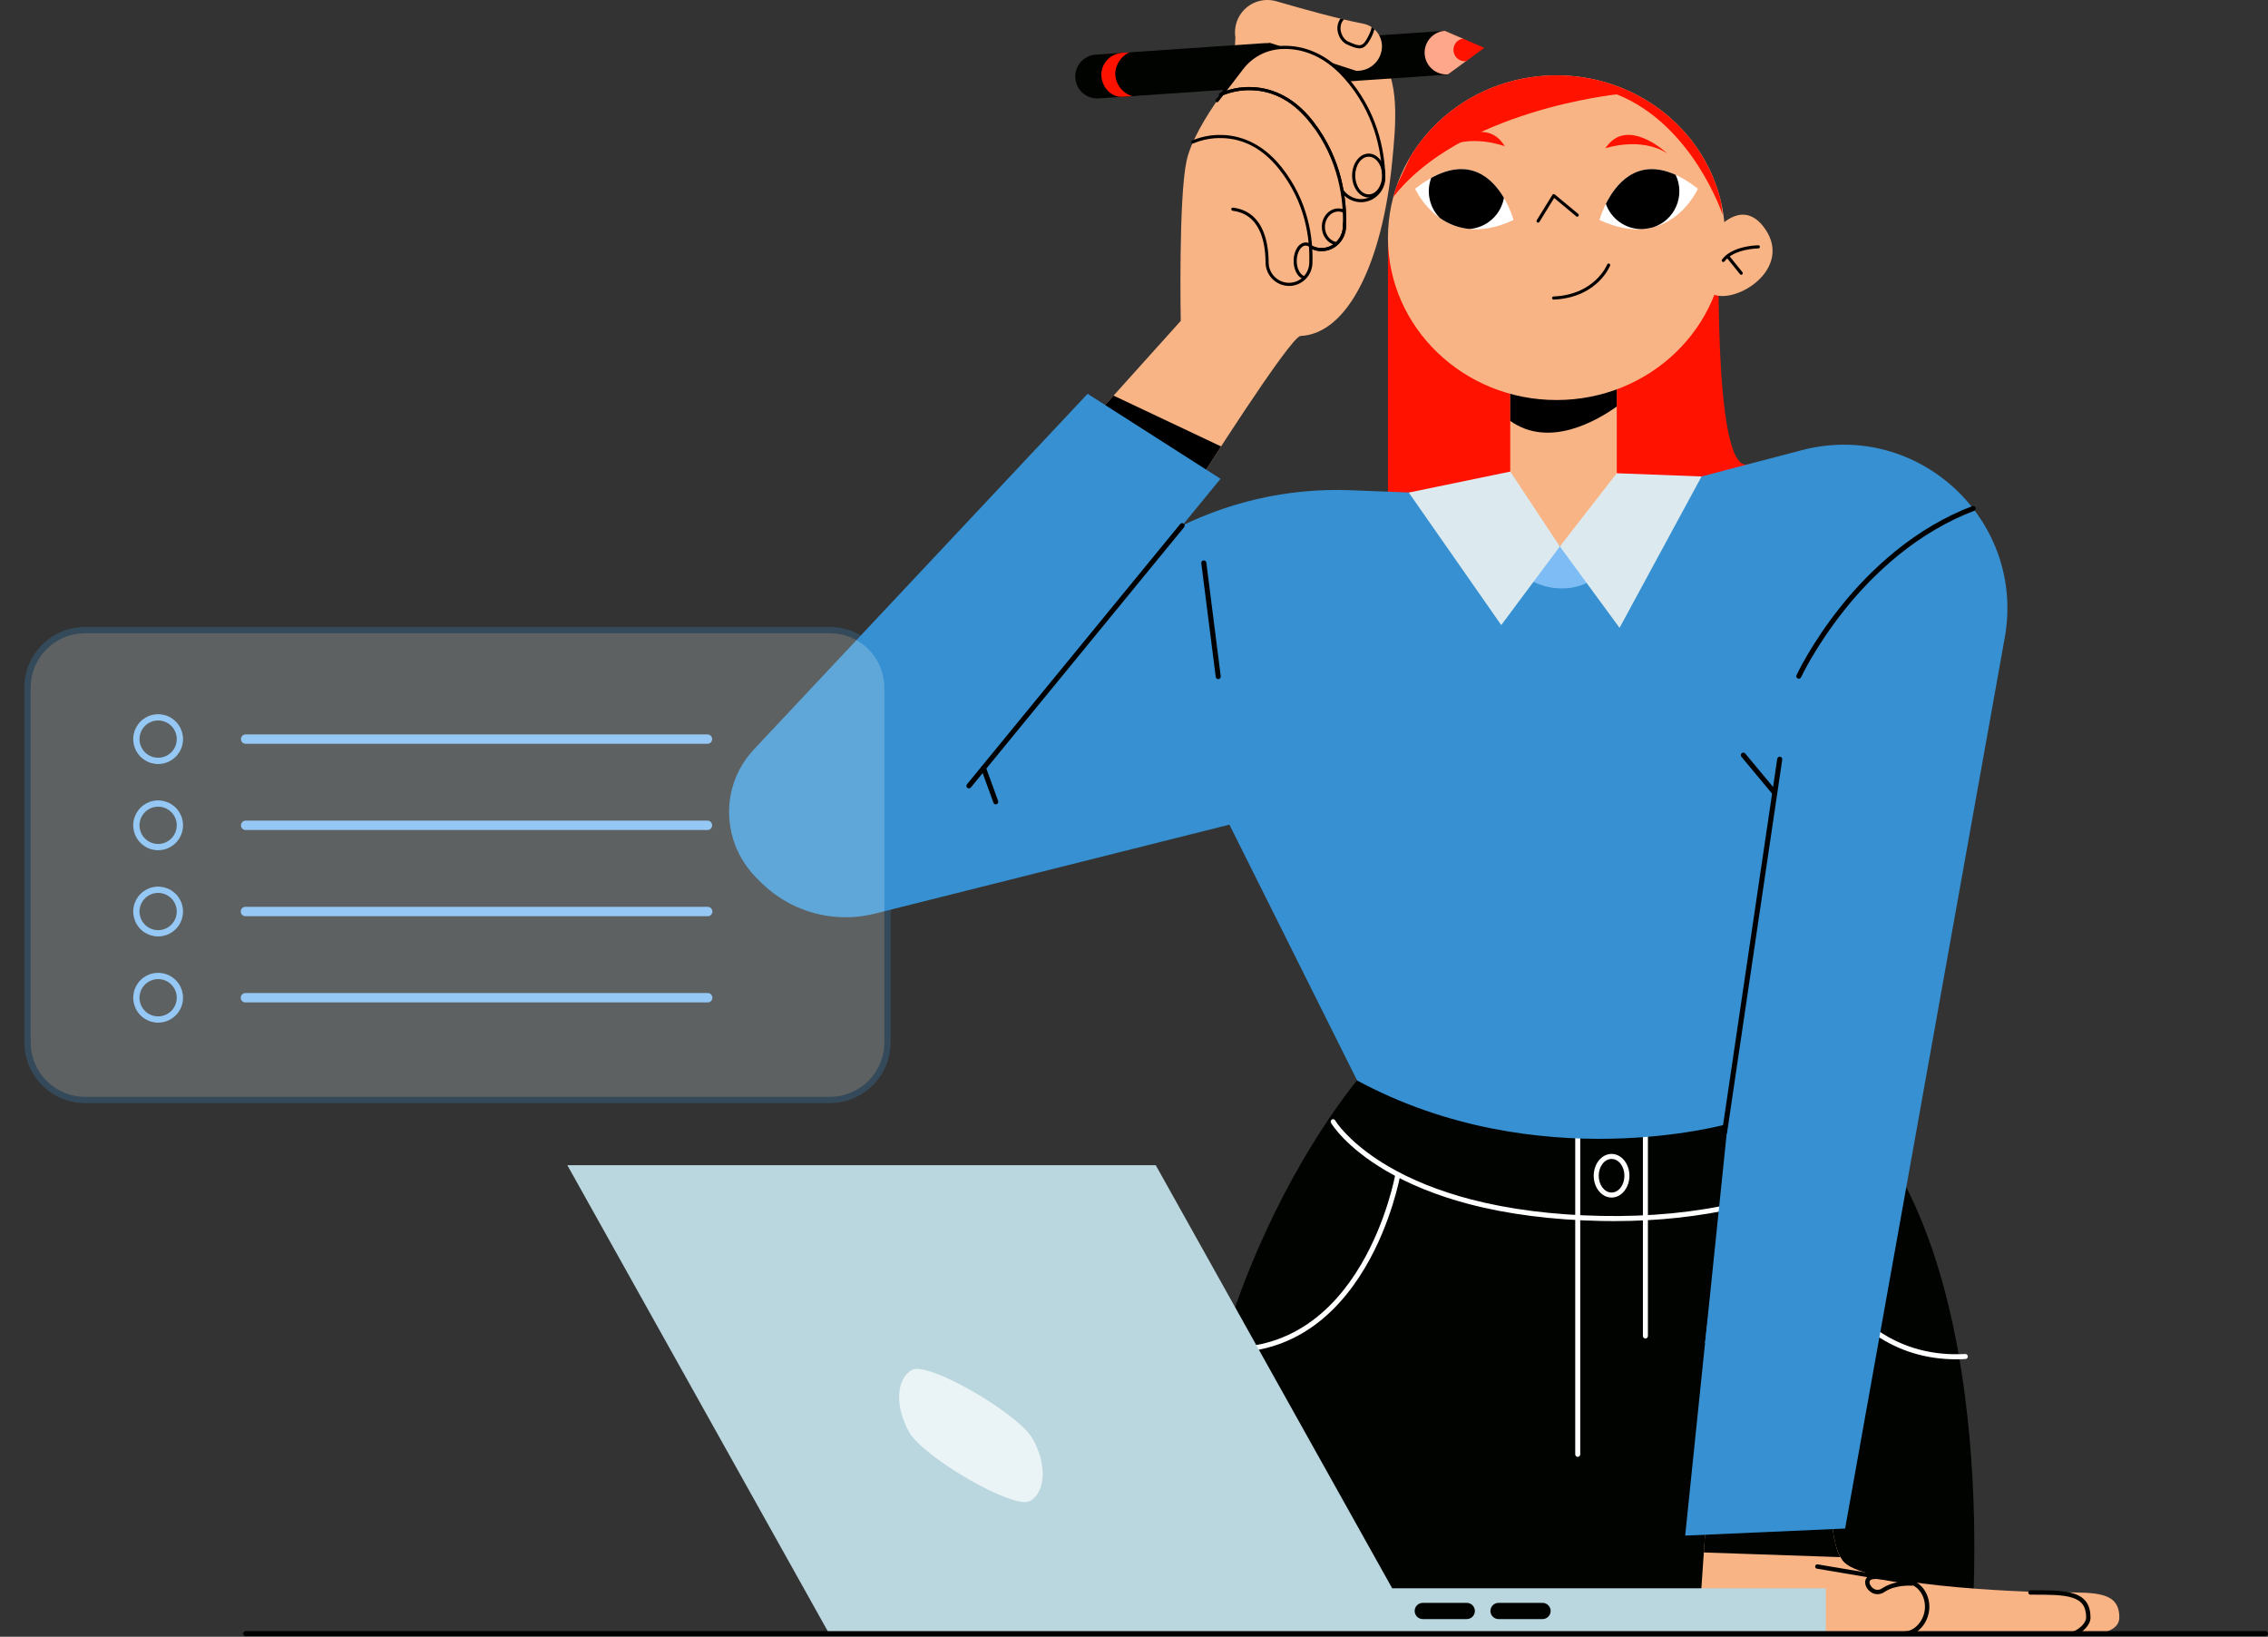 <svg width="2262" height="1632" viewBox="0 0 2262 1632" fill="none" xmlns="http://www.w3.org/2000/svg">
<rect x="0" y="0" width="2262" height="1632" fill="#333333" stroke="none"/>
<g clip-path="url(#clip0_8_1946)">
<path d="M1365.66 1062.67C1365.66 1062.67 1179.24 1263 1179.24 1616.6L1966 1628.92C1966 1628.92 2002.34 1232.18 1826.86 1087.29L1365.66 1062.67Z" fill="#000300"/>
<path d="M1714.71 226.21C1714.71 226.21 1707 472.5 1743.28 463C1779.56 453.5 1714.02 554.7 1714.02 554.7L1384.28 531.7V237L1714.71 226.21Z" fill="#FF1300"/>
<path d="M1828.37 1470.47C1828.37 1470.47 1820.78 1531.47 1837.43 1555.78C1854.08 1580.09 1976.86 1587.78 2025.13 1587.78C2060.67 1587.78 2082.83 1587.59 2082.83 1612.78C2082.83 1640.42 2005.71 1628.85 1965.95 1628.85L1693.95 1625.85L1704.73 1469.78L1828.37 1470.47Z" fill="#F9B485"/>
<path d="M1612.5 358.52H1506.25V554.77H1612.5V358.52Z" fill="#F9B485"/>
<path d="M1092.44 414.67L1177.62 319.97C1177.62 319.97 1175.35 198.44 1183.37 160.63C1191.39 122.82 1241.92 60.89 1260.77 44.41C1272.55 34.11 1335.97 17.96 1374.16 54.74C1397.07 76.82 1392.02 125.48 1388.38 162.37C1378.68 260.58 1344.91 332.75 1297.09 335C1286.82 335.48 1193.65 482.81 1193.65 482.81L1092.44 414.67Z" fill="#F9B485"/>
<path d="M1506.25 419.68C1545.03 447.28 1592.76 419.46 1612.5 405.35V366.82L1554.58 373.49L1506.25 376.11V419.68Z" fill="black"/>
<path d="M1552.41 398.87C1645.27 398.87 1720.54 326.394 1720.54 236.99C1720.54 147.586 1645.27 75.11 1552.41 75.11C1459.55 75.11 1384.28 147.586 1384.28 236.99C1384.28 326.394 1459.55 398.87 1552.41 398.87Z" fill="#F9B485"/>
<path d="M1549.54 298.74C1549.34 298.745 1549.13 298.709 1548.94 298.635C1548.75 298.56 1548.57 298.449 1548.43 298.308C1548.13 298.022 1547.95 297.629 1547.94 297.215C1547.94 296.801 1548.09 296.401 1548.38 296.102C1548.66 295.802 1549.06 295.629 1549.47 295.62C1590.77 293.84 1602.81 264.01 1602.93 263.71C1603.08 263.324 1603.38 263.014 1603.76 262.847C1604.13 262.68 1604.56 262.67 1604.95 262.82C1605.34 262.97 1605.65 263.267 1605.81 263.646C1605.98 264.024 1605.99 264.454 1605.84 264.84C1605.71 265.17 1602.61 273.02 1594.09 281.16C1586.27 288.64 1572.2 297.77 1549.61 298.74H1549.54Z" fill="black"/>
<path d="M1534 222C1533.71 222.003 1533.43 221.923 1533.18 221.77C1533.01 221.662 1532.85 221.521 1532.73 221.355C1532.61 221.189 1532.53 221 1532.48 220.801C1532.43 220.601 1532.42 220.394 1532.46 220.191C1532.49 219.989 1532.56 219.794 1532.67 219.62L1548.3 194.23C1548.42 194.04 1548.58 193.878 1548.76 193.754C1548.95 193.631 1549.16 193.548 1549.38 193.512C1549.6 193.476 1549.83 193.487 1550.04 193.546C1550.26 193.604 1550.46 193.708 1550.63 193.85L1574.05 213.29C1574.37 213.555 1574.57 213.936 1574.61 214.35C1574.65 214.763 1574.52 215.175 1574.26 215.495C1573.99 215.814 1573.61 216.016 1573.19 216.054C1572.78 216.092 1572.37 215.965 1572.05 215.7L1550.05 197.4L1535.36 221.26C1535.22 221.49 1535.02 221.679 1534.78 221.809C1534.54 221.939 1534.27 222.004 1534 222Z" fill="black"/>
<path d="M1595.26 219.34C1595.26 219.34 1619.26 130.34 1693.42 188.16C1693.42 188.16 1665.36 252 1595.26 219.34Z" fill="white"/>
<path d="M1812.66 1456C1812.66 1456 1820.78 1531.45 1837.43 1555.79C1854.08 1580.13 2007.74 1587.79 2056.01 1587.79C2091.54 1587.79 2113.71 1587.6 2113.71 1612.79C2113.71 1640.43 2036.59 1628.86 1996.83 1628.86L1724.83 1625.86L1735.61 1469.79L1812.66 1456Z" fill="#F9B485"/>
<path d="M1703.2 1491.4L1699.29 1547.96L1835.52 1552.62C1827.87 1538.5 1826.41 1515.62 1826.68 1497.54L1703.2 1491.4Z" fill="#000300"/>
<path d="M1714.71 226.21C1714.71 226.21 1739.45 197.32 1760.71 228.64C1787.63 268.23 1731.94 303.64 1708.1 293.38C1684.26 283.12 1714.71 226.21 1714.71 226.21Z" fill="#F9B485"/>
<path d="M1718.74 261.25C1718.4 261.251 1718.08 261.142 1717.81 260.94C1717.64 260.819 1717.5 260.667 1717.4 260.491C1717.29 260.316 1717.22 260.122 1717.19 259.919C1717.16 259.716 1717.17 259.509 1717.22 259.31C1717.27 259.111 1717.36 258.924 1717.48 258.76C1721.8 252.9 1729.24 248.76 1739.57 246.36C1744.21 245.298 1748.94 244.698 1753.69 244.57C1753.9 244.566 1754.1 244.603 1754.29 244.679C1754.48 244.756 1754.66 244.869 1754.8 245.014C1754.95 245.158 1755.06 245.33 1755.14 245.52C1755.22 245.71 1755.26 245.914 1755.26 246.12C1755.26 246.533 1755.1 246.929 1754.81 247.223C1754.52 247.517 1754.12 247.685 1753.71 247.69C1753.46 247.69 1729.29 248.02 1719.99 260.61C1719.85 260.808 1719.66 260.969 1719.44 261.081C1719.22 261.192 1718.98 261.25 1718.74 261.25Z" fill="black"/>
<path d="M1609.83 1217.56C1605.53 1217.56 1601.21 1217.52 1596.88 1217.43C1548.1 1216.43 1503.62 1210.76 1464.68 1200.49C1433.46 1192.25 1405.68 1181.08 1382.19 1167.27C1341.91 1143.63 1328.12 1120.7 1327.55 1119.73C1327.22 1119.17 1327.11 1118.5 1327.26 1117.86C1327.4 1117.22 1327.78 1116.66 1328.32 1116.29C1328.59 1116.12 1328.88 1116.01 1329.19 1115.95C1329.5 1115.9 1329.82 1115.92 1330.13 1115.99C1330.44 1116.07 1330.72 1116.2 1330.97 1116.4C1331.22 1116.59 1331.43 1116.83 1331.59 1117.1C1336.25 1124.97 1353.39 1144.72 1384.9 1163.1C1408.06 1176.64 1435.41 1187.6 1466.19 1195.69C1504.69 1205.81 1548.69 1211.43 1596.97 1212.39C1645.25 1213.35 1690.97 1208.91 1732.8 1199.21C1766.22 1191.44 1797.24 1180.31 1824.99 1166.12C1862.8 1146.78 1886.74 1125.34 1894.12 1116.71C1894.32 1116.47 1894.57 1116.27 1894.85 1116.13C1895.13 1115.98 1895.44 1115.9 1895.75 1115.88C1896.07 1115.87 1896.38 1115.91 1896.68 1116.02C1896.97 1116.13 1897.24 1116.3 1897.47 1116.52C1897.94 1116.98 1898.22 1117.59 1898.26 1118.25C1898.29 1118.9 1898.08 1119.55 1897.66 1120.05C1896.77 1121.05 1875.33 1145.88 1827.35 1170.47C1799.26 1184.87 1767.86 1196.17 1734.05 1204.04C1695.58 1213 1653.84 1217.56 1609.83 1217.56Z" fill="white"/>
<path d="M1226.44 1348.55C1223.37 1348.55 1220.27 1348.46 1217.16 1348.29C1216.83 1348.27 1216.51 1348.19 1216.21 1348.05C1215.92 1347.91 1215.65 1347.71 1215.43 1347.46C1215.21 1347.22 1215.04 1346.93 1214.93 1346.62C1214.82 1346.31 1214.78 1345.98 1214.8 1345.65C1214.81 1345.33 1214.89 1345 1215.04 1344.71C1215.18 1344.41 1215.38 1344.15 1215.62 1343.93C1215.87 1343.71 1216.15 1343.54 1216.46 1343.43C1216.77 1343.32 1217.1 1343.27 1217.43 1343.29C1249.72 1345.09 1278.92 1337.29 1304.23 1320.04C1324.54 1306.22 1342.44 1286.32 1357.42 1260.91C1383.07 1217.43 1391.36 1172.33 1391.42 1171.91C1391.55 1171.27 1391.93 1170.71 1392.47 1170.35C1393.01 1169.98 1393.67 1169.84 1394.31 1169.96C1394.95 1170.07 1395.52 1170.43 1395.9 1170.96C1396.28 1171.49 1396.44 1172.15 1396.34 1172.79C1396.26 1173.25 1387.84 1219.12 1361.78 1263.36C1346.42 1289.44 1328.01 1309.9 1307.08 1324.16C1283.31 1340.36 1256.21 1348.55 1226.44 1348.55Z" fill="white"/>
<path d="M1951 1355.37C1921.23 1355.37 1894.13 1347.18 1870.34 1330.96C1849.41 1316.7 1831 1296.24 1815.64 1270.16C1789.58 1225.92 1781.16 1180.05 1781.08 1179.59C1780.98 1178.95 1781.14 1178.29 1781.52 1177.76C1781.9 1177.23 1782.47 1176.87 1783.11 1176.76C1783.75 1176.64 1784.41 1176.78 1784.95 1177.15C1785.49 1177.51 1785.87 1178.07 1786 1178.71C1786.08 1179.16 1794.37 1224.26 1820 1267.71C1835 1293.12 1852.88 1313.01 1873.19 1326.84C1898.5 1344.06 1927.7 1351.84 1959.99 1350.08C1960.32 1350.06 1960.65 1350.11 1960.96 1350.22C1961.27 1350.33 1961.55 1350.5 1961.8 1350.72C1962.04 1350.94 1962.24 1351.2 1962.38 1351.5C1962.53 1351.79 1962.61 1352.12 1962.62 1352.44C1962.64 1352.77 1962.6 1353.1 1962.49 1353.41C1962.38 1353.72 1962.21 1354.01 1961.99 1354.25C1961.77 1354.5 1961.5 1354.7 1961.21 1354.84C1960.91 1354.98 1960.59 1355.06 1960.26 1355.08C1957.13 1355.27 1954.04 1355.37 1951 1355.37Z" fill="white"/>
<path d="M1573.56 1452.64C1572.9 1452.64 1572.26 1452.38 1571.79 1451.91C1571.32 1451.44 1571.06 1450.8 1571.06 1450.14V1113.89C1571.06 1113.23 1571.32 1112.59 1571.79 1112.12C1572.26 1111.65 1572.9 1111.39 1573.56 1111.39H1641.06C1641.72 1111.39 1642.36 1111.65 1642.83 1112.12C1643.3 1112.59 1643.56 1113.23 1643.56 1113.89V1332.11C1643.56 1332.77 1643.3 1333.41 1642.83 1333.88C1642.36 1334.35 1641.72 1334.61 1641.06 1334.61C1640.4 1334.61 1639.76 1334.35 1639.29 1333.88C1638.82 1333.41 1638.56 1332.77 1638.56 1332.11V1116.39H1576.06V1450.14C1576.06 1450.8 1575.8 1451.44 1575.33 1451.91C1574.86 1452.38 1574.22 1452.64 1573.56 1452.64Z" fill="white"/>
<path d="M1736.63 274C1736.4 274 1736.16 273.948 1735.95 273.845C1735.74 273.743 1735.56 273.594 1735.41 273.41L1721.85 256.62C1721.72 256.46 1721.62 256.277 1721.56 256.079C1721.5 255.881 1721.48 255.674 1721.5 255.468C1721.52 255.262 1721.58 255.063 1721.68 254.88C1721.77 254.698 1721.91 254.536 1722.06 254.405C1722.22 254.274 1722.41 254.175 1722.61 254.115C1722.8 254.055 1723.01 254.034 1723.22 254.054C1723.42 254.074 1723.62 254.134 1723.8 254.231C1723.99 254.328 1724.15 254.46 1724.28 254.62L1737.84 271.41C1738.1 271.733 1738.22 272.145 1738.18 272.557C1738.14 272.969 1737.93 273.348 1737.61 273.61C1737.34 273.848 1736.99 273.985 1736.63 274Z" fill="black"/>
<path d="M1601.15 147.83C1601.15 147.83 1636.38 135.92 1662.79 152.93C1662.79 152.93 1622.71 115.08 1601.15 147.83Z" fill="#FF1300"/>
<path d="M1611.69 497.49L1796.99 448.89C1912.99 418.46 2021.19 519.1 1999.24 636.99L1840.24 1524.11L1680.71 1531.16L1723.12 1120.67C1723.12 1120.67 1533.7 1174.45 1353.56 1077.38L1226.15 822.26L872.54 911C846.439 917.554 818.891 915.131 794.336 904.119C769.78 893.108 749.647 874.15 737.18 850.3C727.384 831.569 725.38 809.729 731.603 789.528C737.825 769.328 751.772 752.401 770.41 742.43L1166.91 530.25C1222.19 500.677 1284.35 486.373 1347 488.81L1511 495.17L1555.74 544.88L1611.69 497.49Z" fill="#3690D1"/>
<path d="M1614.3 546.75L1494.3 543.64C1494.3 543.64 1512.65 585.28 1555.71 586.7C1598.77 588.12 1614.3 546.75 1614.3 546.75Z" fill="#7DBCF5"/>
<path d="M1612.5 471.87L1555.71 544.88L1615.27 626.03L1697.05 475.1L1612.5 471.87Z" fill="#DCEAEF"/>
<path d="M1497.27 623.26L1555.71 544.88L1506.25 470.23L1405.03 491.14L1497.27 623.26Z" fill="#DCEAEF"/>
<path d="M1462.28 61L1444 74.38L1095.4 98.15C1089.67 98.441 1084.06 96.471 1079.77 92.665C1075.48 88.858 1072.86 83.52 1072.46 77.798C1072.07 72.077 1073.94 66.43 1077.67 62.072C1081.4 57.715 1086.69 54.996 1092.4 54.5L1441 30.73L1459 38.48C1456.24 39.029 1453.79 40.58 1452.11 42.834C1450.43 45.087 1449.64 47.883 1449.9 50.681C1450.16 53.48 1451.45 56.084 1453.51 57.989C1455.58 59.895 1458.28 60.967 1461.09 61C1461.49 61 1461.89 61 1462.28 61Z" fill="#000300"/>
<path d="M1231.72 45L1232.1 37.22C1231.16 31.135 1231.97 24.907 1234.45 19.27C1237.6 12.103 1243.24 6.326 1250.34 3.014C1257.43 -0.297 1265.48 -0.917 1273 1.27C1298.28 8.64 1335.6 19.05 1359.63 23.63C1365.41 24.738 1370.54 28.017 1373.97 32.794C1377.41 37.57 1378.88 43.481 1378.09 49.31C1377.27 55.421 1374.19 61.001 1369.44 64.938C1364.7 68.876 1358.65 70.883 1352.49 70.56L1266.28 42.63L1231.72 45Z" fill="#F9B485"/>
<path d="M1295 123.85C1325.31 125.75 1332.89 156.41 1334.42 178.27C1334.76 184.136 1337.32 189.652 1341.58 193.703C1345.84 197.754 1351.47 200.037 1357.35 200.09C1360.44 200.059 1363.49 199.408 1366.32 198.176C1369.16 196.944 1371.71 195.156 1373.84 192.918C1375.97 190.68 1377.63 188.038 1378.72 185.147C1379.81 182.256 1380.3 179.176 1380.18 176.09C1379.46 150.59 1372.61 111.45 1341.7 76.79C1318.88 51.19 1294.83 46.21 1276.9 47.38C1269.42 47.89 1262.14 49.993 1255.54 53.55C1248.94 57.106 1243.18 62.033 1238.64 68L1213.82 100.45L1295 123.85Z" fill="#F9B485"/>
<path d="M1318.07 250.43C1317.57 250.43 1317.07 250.43 1316.55 250.38C1303.75 249.57 1293.66 238.5 1293.55 225.17C1293.46 211 1291.25 199.17 1286.98 189.96C1281.24 177.59 1271.83 170.48 1258.98 168.83C1258.57 168.777 1258.2 168.563 1257.94 168.235C1257.69 167.906 1257.58 167.491 1257.63 167.08C1257.68 166.669 1257.9 166.296 1258.23 166.042C1258.55 165.789 1258.97 165.677 1259.38 165.73C1273.38 167.53 1283.58 175.24 1289.8 188.64C1294.25 198.24 1296.56 210.53 1296.65 225.15C1296.73 236.84 1305.54 246.56 1316.71 247.26C1319.5 247.437 1322.29 247.048 1324.92 246.117C1327.55 245.185 1329.97 243.73 1332.02 241.84C1334.26 239.806 1336.06 237.339 1337.32 234.589C1338.58 231.839 1339.26 228.863 1339.34 225.84C1340.25 199.15 1335.47 159.7 1307.53 123.39C1290.85 101.72 1270.74 90.46 1247.73 89.93C1237.52 89.667 1227.37 91.636 1218 95.7C1217.63 95.884 1217.2 95.913 1216.81 95.781C1216.41 95.649 1216.09 95.366 1215.9 94.995C1215.72 94.624 1215.69 94.194 1215.82 93.801C1215.96 93.409 1216.24 93.084 1216.61 92.9C1226.4 88.589 1237.02 86.512 1247.71 86.82C1264.24 87.16 1288.48 93.46 1310.05 121.49C1338.56 158.54 1343.44 198.75 1342.51 225.96C1342.42 229.398 1341.63 232.782 1340.2 235.908C1338.77 239.034 1336.72 241.838 1334.17 244.15C1329.78 248.186 1324.03 250.427 1318.07 250.43Z" fill="black"/>
<path d="M1357.29 201.65C1351.03 201.569 1345.03 199.127 1340.49 194.812C1335.96 190.498 1333.22 184.629 1332.82 178.38C1332.8 178.171 1332.82 177.96 1332.88 177.759C1332.94 177.559 1333.04 177.372 1333.17 177.211C1333.31 177.05 1333.47 176.918 1333.66 176.822C1333.85 176.727 1334.05 176.67 1334.26 176.655C1334.47 176.64 1334.68 176.668 1334.88 176.736C1335.08 176.804 1335.26 176.912 1335.42 177.052C1335.57 177.193 1335.7 177.363 1335.79 177.554C1335.87 177.744 1335.92 177.95 1335.93 178.16C1336.27 183.622 1338.66 188.756 1342.62 192.533C1346.58 196.31 1351.82 198.452 1357.29 198.53C1360.11 198.528 1362.9 197.958 1365.5 196.853C1368.1 195.748 1370.44 194.132 1372.4 192.1C1374.45 189.994 1376.05 187.497 1377.11 184.758C1378.16 182.019 1378.66 179.095 1378.56 176.16C1377.82 149.96 1370.61 111.65 1340.48 77.85C1317.48 52.04 1293.23 47.85 1276.95 48.96C1269.7 49.458 1262.64 51.501 1256.24 54.95C1249.85 58.399 1244.26 63.176 1239.86 68.96L1215.04 101.41C1214.78 101.708 1214.41 101.895 1214.02 101.934C1213.62 101.973 1213.23 101.86 1212.91 101.62C1212.59 101.379 1212.38 101.027 1212.31 100.636C1212.25 100.244 1212.33 99.842 1212.55 99.51L1237.38 67.06C1242.05 60.918 1247.97 55.844 1254.76 52.181C1261.55 48.518 1269.04 46.349 1276.74 45.82C1293.74 44.71 1318.96 49 1342.81 75.75C1373.57 110.25 1380.93 149.34 1381.68 176.05C1381.8 179.399 1381.24 182.737 1380.04 185.865C1378.84 188.992 1377.01 191.844 1374.68 194.25C1372.43 196.584 1369.74 198.44 1366.76 199.709C1363.78 200.977 1360.57 201.63 1357.33 201.63L1357.29 201.65Z" fill="black"/>
<path d="M1340.94 225.91C1341.83 199.91 1337.46 159.68 1308.8 122.44L1340.94 225.91Z" fill="#F9B485"/>
<path d="M1318.07 250.43C1317.57 250.43 1317.07 250.43 1316.55 250.38C1303.75 249.57 1293.66 238.5 1293.55 225.17C1293.46 211 1291.25 199.17 1286.98 189.96C1281.24 177.59 1271.83 170.48 1258.98 168.83C1258.57 168.777 1258.2 168.563 1257.94 168.235C1257.69 167.906 1257.58 167.491 1257.63 167.08C1257.68 166.669 1257.9 166.296 1258.23 166.042C1258.55 165.789 1258.97 165.677 1259.38 165.73C1273.38 167.53 1283.58 175.24 1289.8 188.64C1294.25 198.24 1296.56 210.53 1296.65 225.15C1296.73 236.84 1305.54 246.56 1316.71 247.26C1319.5 247.437 1322.29 247.048 1324.92 246.117C1327.55 245.185 1329.97 243.73 1332.02 241.84C1334.26 239.806 1336.06 237.339 1337.32 234.589C1338.58 231.839 1339.26 228.863 1339.34 225.84C1340.25 199.15 1335.47 159.7 1307.53 123.39C1290.85 101.72 1270.74 90.46 1247.73 89.93C1237.52 89.667 1227.37 91.636 1218 95.7C1217.63 95.884 1217.2 95.913 1216.81 95.781C1216.41 95.649 1216.09 95.366 1215.9 94.995C1215.72 94.624 1215.69 94.194 1215.82 93.801C1215.96 93.409 1216.24 93.084 1216.61 92.9C1226.4 88.589 1237.02 86.512 1247.71 86.82C1264.24 87.16 1288.48 93.46 1310.05 121.49C1338.56 158.54 1343.44 198.75 1342.51 225.96C1342.42 229.398 1341.63 232.782 1340.2 235.908C1338.77 239.034 1336.72 241.838 1334.17 244.15C1329.78 248.186 1324.03 250.427 1318.07 250.43Z" fill="black"/>
<path d="M1229.6 208.58C1258.3 212.15 1263.67 241.25 1263.81 261.76C1263.83 267.308 1265.95 272.641 1269.76 276.679C1273.56 280.716 1278.76 283.155 1284.3 283.5C1287.21 283.677 1290.13 283.268 1292.88 282.3C1295.63 281.331 1298.16 279.821 1300.32 277.859C1302.47 275.897 1304.22 273.523 1305.44 270.876C1306.67 268.23 1307.35 265.365 1307.45 262.45C1308.29 238.57 1304.13 201.6 1276.83 167.39C1237.75 118.39 1189.66 141.53 1189.66 141.53L1229.6 208.58Z" fill="#F9B485"/>
<path d="M1720 1131.31H1719.63C1718.98 1131.21 1718.39 1130.86 1717.99 1130.32C1717.6 1129.79 1717.43 1129.12 1717.53 1128.47L1772.53 756.65C1772.63 755.987 1772.98 755.389 1773.52 754.989C1774.06 754.589 1774.73 754.418 1775.4 754.515C1776.06 754.612 1776.66 754.968 1777.06 755.505C1777.46 756.042 1777.63 756.717 1777.53 757.38L1722.53 1129.2C1722.44 1129.8 1722.13 1130.34 1721.66 1130.73C1721.2 1131.12 1720.61 1131.33 1720 1131.31Z" fill="black"/>
<path d="M1285.67 285.11C1285.18 285.11 1284.67 285.11 1284.21 285.06C1278.28 284.678 1272.71 282.064 1268.63 277.742C1264.55 273.421 1262.25 267.714 1262.21 261.77C1262.13 248.77 1260.03 237.92 1255.98 229.49C1250.53 218.16 1241.58 211.65 1229.38 210.13C1228.97 210.079 1228.59 209.868 1228.34 209.542C1228.08 209.215 1227.97 208.801 1228.02 208.39C1228.07 207.979 1228.28 207.605 1228.61 207.35C1228.93 207.094 1229.35 206.979 1229.76 207.03C1243.09 208.69 1252.85 215.79 1258.76 228.14C1263.01 236.98 1265.22 248.29 1265.31 261.75C1265.34 266.893 1267.32 271.833 1270.84 275.578C1274.37 279.324 1279.18 281.596 1284.31 281.94C1287.01 282.103 1289.72 281.723 1292.27 280.823C1294.83 279.922 1297.17 278.52 1299.18 276.697C1301.18 274.875 1302.79 272.67 1303.93 270.213C1305.07 267.756 1305.7 265.096 1305.79 262.39C1306.66 237.9 1302.11 201.7 1275.52 168.39C1259.65 148.51 1240.52 138.18 1218.61 137.69C1208.89 137.42 1199.22 139.22 1190.25 142.97C1189.88 143.149 1189.45 143.172 1189.06 143.034C1188.66 142.896 1188.34 142.609 1188.17 142.235C1187.99 141.861 1187.96 141.431 1188.1 141.04C1188.24 140.649 1188.53 140.329 1188.9 140.15C1198.26 136.165 1208.37 134.258 1218.53 134.56C1234.29 134.88 1257.4 140.67 1277.96 166.45C1305.15 200.52 1309.8 237.51 1308.96 262.53C1308.75 268.587 1306.21 274.327 1301.85 278.544C1297.5 282.761 1291.68 285.125 1285.62 285.14L1285.67 285.11Z" fill="black"/>
<path d="M1769.79 792.79C1769.42 792.792 1769.06 792.712 1768.72 792.557C1768.39 792.401 1768.1 792.173 1767.86 791.89L1736.77 754.53C1736.35 754.019 1736.14 753.361 1736.2 752.7C1736.26 752.039 1736.58 751.429 1737.09 751.005C1737.61 750.581 1738.26 750.376 1738.92 750.437C1739.59 750.498 1740.2 750.819 1740.62 751.33L1771.71 788.69C1772.01 789.055 1772.21 789.499 1772.27 789.97C1772.33 790.441 1772.25 790.92 1772.05 791.35C1771.85 791.78 1771.53 792.144 1771.13 792.399C1770.73 792.654 1770.27 792.79 1769.79 792.79Z" fill="black"/>
<path d="M1794.05 676.73C1793.63 676.725 1793.22 676.616 1792.86 676.413C1792.49 676.21 1792.18 675.92 1791.96 675.568C1791.73 675.216 1791.6 674.813 1791.57 674.396C1791.54 673.979 1791.61 673.561 1791.78 673.18C1791.92 672.87 1806.35 641.91 1834.99 605.9C1851.15 585.416 1869.47 566.726 1889.62 550.15C1913.93 530.32 1940 515 1967 504.7C1967.31 504.571 1967.64 504.506 1967.98 504.508C1968.31 504.51 1968.64 504.579 1968.95 504.711C1969.26 504.844 1969.53 505.036 1969.76 505.278C1970 505.519 1970.18 505.805 1970.3 506.118C1970.42 506.43 1970.47 506.764 1970.46 507.098C1970.45 507.433 1970.37 507.761 1970.23 508.065C1970.08 508.368 1969.88 508.64 1969.64 508.864C1969.39 509.088 1969.1 509.26 1968.78 509.37C1942.28 519.5 1916.78 534.5 1892.85 553.97C1872.99 570.303 1854.94 588.718 1839 608.9C1810.7 644.46 1796.47 674.97 1796.33 675.27C1796.13 675.707 1795.81 676.076 1795.4 676.335C1795 676.594 1794.53 676.731 1794.05 676.73Z" fill="black"/>
<path d="M1215 677.14C1214.39 677.138 1213.8 676.914 1213.35 676.511C1212.89 676.109 1212.6 675.554 1212.52 674.95L1198.13 561.6C1198.09 561.272 1198.11 560.938 1198.2 560.619C1198.29 560.3 1198.44 560.001 1198.64 559.74C1198.84 559.479 1199.09 559.26 1199.38 559.096C1199.67 558.932 1199.99 558.826 1200.31 558.785C1200.64 558.744 1200.98 558.767 1201.3 558.855C1201.61 558.942 1201.91 559.092 1202.18 559.294C1202.44 559.497 1202.66 559.75 1202.82 560.037C1202.98 560.325 1203.09 560.642 1203.13 560.97L1217.51 674.32C1217.55 674.646 1217.53 674.976 1217.44 675.293C1217.36 675.61 1217.21 675.907 1217.01 676.167C1216.81 676.427 1216.56 676.645 1216.27 676.809C1215.99 676.972 1215.68 677.078 1215.35 677.12L1215 677.14Z" fill="black"/>
<path d="M1607.31 1194.08C1597.49 1194.08 1589.5 1184.32 1589.5 1172.33C1589.5 1160.34 1597.5 1150.58 1607.31 1150.58C1617.12 1150.58 1625.12 1160.34 1625.12 1172.33C1625.12 1184.32 1617.13 1194.08 1607.31 1194.08ZM1607.31 1155.58C1600.25 1155.58 1594.5 1163.1 1594.5 1172.33C1594.5 1181.56 1600.25 1189.08 1607.31 1189.08C1614.37 1189.08 1620.12 1181.57 1620.12 1172.33C1620.12 1163.09 1614.38 1155.58 1607.31 1155.58Z" fill="white"/>
<path d="M1198.9 474.56C1203.22 467.78 1209.9 457.34 1217.83 445.14L1110.62 394.46L1097 409.63L1198.9 474.56Z" fill="black"/>
<path d="M157.71 761.81C152.796 761.81 147.992 760.352 143.907 757.622C139.821 754.891 136.637 751.009 134.758 746.469C132.879 741.928 132.389 736.932 133.35 732.113C134.31 727.293 136.679 722.867 140.156 719.395C143.633 715.922 148.062 713.559 152.882 712.604C157.703 711.648 162.698 712.145 167.237 714.029C171.775 715.914 175.652 719.102 178.378 723.191C181.104 727.28 182.556 732.086 182.55 737C182.537 743.581 179.914 749.888 175.258 754.539C170.602 759.19 164.291 761.805 157.71 761.81ZM157.71 718.38C154.035 718.38 150.442 719.469 147.385 721.511C144.329 723.552 141.946 726.454 140.538 729.849C139.13 733.244 138.76 736.98 139.475 740.586C140.19 744.191 141.957 747.503 144.554 750.104C147.151 752.705 150.461 754.478 154.065 755.199C157.669 755.92 161.406 755.556 164.803 754.153C168.201 752.751 171.106 750.373 173.152 747.32C175.199 744.267 176.294 740.675 176.3 737C176.303 732.066 174.346 727.333 170.86 723.841C167.374 720.35 162.644 718.385 157.71 718.38Z" fill="#7DBCF5"/>
<path d="M157.71 847.77C152.797 847.77 147.995 846.313 143.91 843.584C139.825 840.854 136.641 836.975 134.761 832.436C132.881 827.897 132.389 822.902 133.347 818.084C134.306 813.265 136.672 808.839 140.145 805.365C143.619 801.891 148.045 799.526 152.864 798.567C157.682 797.609 162.677 798.101 167.216 799.981C171.755 801.861 175.634 805.045 178.364 809.129C181.093 813.214 182.55 818.017 182.55 822.93C182.545 829.516 179.926 835.831 175.269 840.489C170.611 845.146 164.296 847.765 157.71 847.77ZM157.71 804.34C154.033 804.34 150.439 805.43 147.382 807.473C144.325 809.515 141.942 812.419 140.535 815.816C139.128 819.213 138.76 822.95 139.477 826.557C140.194 830.163 141.965 833.475 144.565 836.075C147.165 838.675 150.477 840.445 154.083 841.163C157.689 841.88 161.427 841.512 164.824 840.105C168.221 838.698 171.124 836.315 173.167 833.258C175.21 830.201 176.3 826.607 176.3 822.93C176.295 818.001 174.334 813.276 170.849 809.791C167.364 806.305 162.639 804.345 157.71 804.34Z" fill="#7DBCF5"/>
<path d="M157.71 933.73C152.797 933.73 147.995 932.273 143.91 929.544C139.825 926.814 136.641 922.935 134.761 918.396C132.881 913.857 132.389 908.862 133.347 904.044C134.306 899.225 136.672 894.799 140.145 891.325C143.619 887.851 148.045 885.486 152.864 884.527C157.682 883.569 162.677 884.061 167.216 885.941C171.755 887.821 175.634 891.005 178.364 895.089C181.093 899.174 182.55 903.977 182.55 908.89C182.542 915.475 179.922 921.789 175.266 926.446C170.609 931.102 164.296 933.722 157.71 933.73ZM157.71 890.3C154.033 890.3 150.439 891.39 147.382 893.433C144.325 895.475 141.942 898.379 140.535 901.776C139.128 905.173 138.76 908.91 139.477 912.517C140.194 916.123 141.965 919.435 144.565 922.035C147.165 924.635 150.477 926.405 154.083 927.123C157.689 927.84 161.427 927.472 164.824 926.065C168.221 924.658 171.124 922.275 173.167 919.218C175.21 916.161 176.3 912.567 176.3 908.89C176.295 903.961 174.334 899.236 170.849 895.751C167.364 892.265 162.639 890.305 157.71 890.3Z" fill="#7DBCF5"/>
<path d="M157.71 1019.68C152.797 1019.68 147.994 1018.22 143.909 1015.49C139.823 1012.76 136.64 1008.88 134.76 1004.34C132.88 999.804 132.389 994.809 133.348 989.99C134.307 985.172 136.674 980.745 140.149 977.272C143.624 973.798 148.051 971.433 152.87 970.476C157.689 969.519 162.684 970.012 167.223 971.894C171.762 973.775 175.64 976.961 178.369 981.047C181.097 985.133 182.552 989.937 182.55 994.85C182.542 1001.43 179.922 1007.75 175.265 1012.4C170.608 1017.06 164.295 1019.67 157.71 1019.68ZM157.71 976.26C154.033 976.26 150.439 977.35 147.382 979.393C144.325 981.436 141.942 984.339 140.535 987.736C139.128 991.133 138.76 994.871 139.477 998.477C140.194 1002.08 141.965 1005.4 144.565 1008C147.165 1010.59 150.477 1012.37 154.083 1013.08C157.689 1013.8 161.427 1013.43 164.824 1012.02C168.221 1010.62 171.124 1008.24 173.167 1005.18C175.21 1002.12 176.3 998.527 176.3 994.85C176.295 989.921 174.334 985.196 170.849 981.711C167.364 978.226 162.639 976.265 157.71 976.26Z" fill="#7DBCF5"/>
<path d="M705.57 741.66H245C243.756 741.66 242.563 741.166 241.684 740.286C240.804 739.407 240.31 738.214 240.31 736.97C240.31 735.726 240.804 734.533 241.684 733.653C242.563 732.774 243.756 732.28 245 732.28H705.6C706.844 732.28 708.037 732.774 708.916 733.653C709.796 734.533 710.29 735.726 710.29 736.97C710.29 738.214 709.796 739.407 708.916 740.286C708.037 741.166 706.844 741.66 705.6 741.66H705.57Z" fill="#7DBCF5"/>
<path d="M705.57 827.62H245C243.756 827.62 242.563 827.126 241.684 826.246C240.804 825.367 240.31 824.174 240.31 822.93C240.31 821.686 240.804 820.493 241.684 819.613C242.563 818.734 243.756 818.24 245 818.24H705.6C706.844 818.24 708.037 818.734 708.916 819.613C709.796 820.493 710.29 821.686 710.29 822.93C710.29 824.174 709.796 825.367 708.916 826.246C708.037 827.126 706.844 827.62 705.6 827.62H705.57Z" fill="#7DBCF5"/>
<path d="M705.57 913.57H245C244.367 913.599 243.734 913.5 243.14 913.277C242.546 913.055 242.003 912.715 241.545 912.277C241.086 911.839 240.721 911.313 240.472 910.729C240.222 910.146 240.094 909.519 240.094 908.885C240.094 908.251 240.222 907.623 240.472 907.04C240.721 906.457 241.086 905.931 241.545 905.493C242.003 905.055 242.546 904.714 243.14 904.492C243.734 904.27 244.367 904.171 245 904.2H705.6C706.233 904.171 706.866 904.27 707.46 904.492C708.054 904.714 708.597 905.055 709.055 905.493C709.514 905.931 709.879 906.457 710.128 907.04C710.378 907.623 710.507 908.251 710.507 908.885C710.507 909.519 710.378 910.146 710.128 910.729C709.879 911.313 709.514 911.839 709.055 912.277C708.597 912.715 708.054 913.055 707.46 913.277C706.866 913.5 706.233 913.599 705.6 913.57H705.57Z" fill="#7DBCF5"/>
<path d="M705.57 999.53H245C244.367 999.559 243.734 999.46 243.14 999.237C242.546 999.015 242.003 998.675 241.545 998.237C241.086 997.799 240.721 997.273 240.472 996.69C240.222 996.106 240.094 995.479 240.094 994.845C240.094 994.211 240.222 993.583 240.472 993C240.721 992.417 241.086 991.891 241.545 991.453C242.003 991.015 242.546 990.675 243.14 990.452C243.734 990.23 244.367 990.131 245 990.16H705.6C706.233 990.131 706.866 990.23 707.46 990.452C708.054 990.675 708.597 991.015 709.055 991.453C709.514 991.891 709.879 992.417 710.128 993C710.378 993.583 710.507 994.211 710.507 994.845C710.507 995.479 710.378 996.106 710.128 996.69C709.879 997.273 709.514 997.799 709.055 998.237C708.597 998.675 708.054 999.015 707.46 999.237C706.866 999.46 706.233 999.559 705.6 999.53H705.57Z" fill="#7DBCF5"/>
<path d="M1217.3 477.4L1084.72 392.65L752 747.15C704.32 798 728.62 881.39 796.18 898.66L873.48 896.93L1217.3 477.4Z" fill="#3690D1"/>
<path d="M1509.56 219.34C1509.56 219.34 1485.56 130.34 1411.4 188.16C1411.4 188.16 1439.46 252 1509.56 219.34Z" fill="white"/>
<path d="M1500.81 145.83C1500.81 145.83 1466.08 132.53 1439.01 148.47C1439 148.47 1480.57 112.25 1500.81 145.83Z" fill="#FF1300"/>
<path d="M1601.61 203.3C1604.22 210.653 1609.04 217.018 1615.41 221.519C1621.79 226.021 1629.4 228.439 1637.2 228.44H1638.4C1641.77 228.155 1645.12 227.596 1648.4 226.77C1653.58 225.153 1658.34 222.44 1662.38 218.817C1666.41 215.194 1669.62 210.745 1671.78 205.772C1673.95 200.799 1675.01 195.419 1674.91 189.997C1674.81 184.576 1673.55 179.239 1671.2 174.35C1632.38 156.61 1611.16 184.1 1601.61 203.3Z" fill="black"/>
<path d="M1465.55 228.33C1473.92 227.711 1481.84 224.323 1488.07 218.7C1494.3 213.078 1498.48 205.541 1499.95 197.28C1488.57 177.95 1466.1 156.02 1427.42 177.43C1424.89 184.208 1424.35 191.571 1425.88 198.643C1427.41 205.716 1430.94 212.201 1436.04 217.33C1444.75 223.513 1454.92 227.306 1465.55 228.33Z" fill="black"/>
<path d="M1716.77 202.81C1700.47 129.81 1633.08 75.12 1552.41 75.12C1490.07 75.12 1435.65 107.79 1406.62 156.31L1393.36 184.42C1391.95 188.36 1390.7 192.36 1389.61 196.42C1457.16 110.09 1612.5 94.09 1612.5 94.09C1688.5 124.31 1718.12 214.31 1718.12 214.31L1716.77 202.81Z" fill="#FF1300"/>
<path d="M1464.37 51C1464.07 46.482 1462.37 42.17 1459.5 38.67L1441.11 30.75C1435.35 31.148 1429.99 33.816 1426.21 38.166C1422.42 42.517 1420.51 48.195 1420.91 53.95C1421.31 59.705 1423.98 65.067 1428.33 68.855C1432.68 72.643 1438.35 74.548 1444.11 74.15H1444.23L1462.88 60.49C1464.08 57.478 1464.59 54.235 1464.37 51Z" fill="#FFA78A"/>
<path d="M1898.16 1627.52H1744.89L1776.22 1557.11L1898.16 1576.69C1910.94 1576.69 1921.3 1588.07 1921.3 1602.11C1921.3 1616.14 1910.94 1627.52 1898.16 1627.52Z" fill="#F9B485"/>
<path d="M1480.38 47.71L1471.51 54.2L1462.28 61C1461.89 61 1461.49 61.05 1461.09 61.05C1458.23 61.084 1455.47 60.041 1453.34 58.129C1451.22 56.216 1449.9 53.575 1449.63 50.729C1449.37 47.884 1450.19 45.044 1451.92 42.774C1453.66 40.504 1456.19 38.971 1459 38.48L1470.71 43.53L1480.38 47.71Z" fill="#FF1300"/>
<path d="M1129.35 95.84C1126.48 96.05 1123.54 96.11 1120.35 96.44C1108.35 97.7 1098.43 86.62 1098.43 74.52C1098.43 62.42 1108.25 52.97 1120.35 52.6C1122.54 52.53 1124.59 52.4 1126.59 52.17C1118.59 55.44 1112.32 64.44 1112.32 73.61C1112.33 83.78 1120 93.37 1129.35 95.84Z" fill="#FF1300"/>
<g style="mix-blend-mode:overlay">
<path d="M1365.07 196.92C1355.95 196.92 1348.53 187.1 1348.53 175.03C1348.53 162.96 1355.95 153.13 1365.07 153.13C1374.19 153.13 1381.6 163 1381.6 175C1381.6 187 1374.18 196.92 1365.07 196.92ZM1365.07 156.26C1357.67 156.26 1351.66 164.68 1351.66 175.03C1351.66 185.38 1357.66 193.8 1365.07 193.8C1372.48 193.8 1378.47 185.38 1378.47 175.03C1378.47 164.68 1372.46 156.26 1365.07 156.26Z" fill="black"/>
<path d="M1302.3 275.43C1297.41 275.43 1293.3 268.43 1293.3 260.15C1293.3 251.87 1297.43 244.87 1302.3 244.87C1303.27 244.912 1304.22 245.166 1305.09 245.613C1305.95 246.06 1306.7 246.691 1307.3 247.46C1307.22 246.03 1307.1 244.57 1306.97 243.08C1305.58 242.217 1303.98 241.757 1302.35 241.75C1295.54 241.75 1290.2 249.83 1290.2 260.15C1290.2 269.23 1294.33 276.57 1299.96 278.21C1300.94 277.362 1301.85 276.425 1302.66 275.41L1302.3 275.43Z" fill="black"/>
<path d="M1321.43 226.21C1321.43 217.79 1327.43 210.93 1334.84 210.93C1336.97 210.937 1339.06 211.51 1340.89 212.59C1340.84 211.41 1340.78 210.22 1340.71 209.01C1338.85 208.221 1336.86 207.813 1334.84 207.81C1325.72 207.81 1318.31 216.06 1318.31 226.21C1318.31 235.12 1324.03 242.57 1331.6 244.21C1332.68 243.373 1333.68 242.442 1334.6 241.43C1327.33 241.35 1321.43 234.55 1321.43 226.21Z" fill="black"/>
<path d="M1368 27C1367.73 29.44 1366.58 32.61 1364.25 37C1358.85 47.24 1356.25 46.55 1344.88 41.57C1341.62 40.14 1338.93 36.78 1337.68 32.57C1337.05 30.699 1336.83 28.714 1337.04 26.751C1337.25 24.788 1337.89 22.894 1338.9 21.2C1339.33 20.551 1339.83 19.948 1340.39 19.4L1336.95 18.57C1336.72 18.87 1336.5 19.17 1336.29 19.48C1335.02 21.556 1334.22 23.885 1333.94 26.303C1333.67 28.721 1333.92 31.17 1334.69 33.48C1336.19 38.54 1339.53 42.64 1343.62 44.43C1348.72 46.66 1352.55 48.22 1355.8 48.22C1360.01 48.22 1363.25 45.61 1367.02 38.46C1368.66 35.525 1369.92 32.389 1370.76 29.13C1369.9 28.348 1368.97 27.636 1368 27Z" fill="black"/>
</g>
<g opacity="0.25">
<path d="M827.72 628.26H84.81C53.136 628.26 27.46 653.936 27.46 685.61V1039.43C27.46 1071.1 53.136 1096.78 84.81 1096.78H827.72C859.393 1096.78 885.07 1071.1 885.07 1039.43V685.61C885.07 653.936 859.393 628.26 827.72 628.26Z" fill="#DCEAEF"/>
<path d="M827.72 1099.9H84.81C68.776 1099.88 53.404 1093.51 42.065 1082.17C30.727 1070.84 24.349 1055.46 24.33 1039.43V685.61C24.349 669.575 30.727 654.203 42.065 642.865C53.403 631.526 68.775 625.148 84.81 625.13H827.72C843.755 625.148 859.127 631.526 870.465 642.865C881.804 654.203 888.181 669.575 888.2 685.61V1039.43C888.181 1055.46 881.803 1070.84 870.465 1082.17C859.126 1093.51 843.754 1099.88 827.72 1099.9ZM84.81 631.38C70.432 631.396 56.648 637.114 46.481 647.281C36.315 657.448 30.596 671.232 30.58 685.61V1039.43C30.599 1053.81 36.318 1067.59 46.485 1077.75C56.651 1087.92 70.434 1093.63 84.81 1093.65H827.72C842.105 1093.65 855.9 1087.94 866.078 1077.77C876.255 1067.6 881.981 1053.81 882 1039.43V685.61C881.984 671.232 876.266 657.448 866.099 647.281C855.932 637.114 842.148 631.396 827.77 631.38H84.81Z" fill="#3690D1"/>
</g>
<path d="M966.37 786.09C965.897 786.088 965.434 785.952 965.034 785.698C964.635 785.445 964.315 785.083 964.112 784.655C963.91 784.228 963.832 783.752 963.888 783.282C963.944 782.812 964.132 782.367 964.43 782L1177.1 522.5C1177.31 522.246 1177.56 522.035 1177.85 521.88C1178.14 521.725 1178.46 521.628 1178.79 521.596C1179.11 521.563 1179.44 521.595 1179.76 521.691C1180.07 521.786 1180.37 521.942 1180.62 522.15C1180.87 522.358 1181.08 522.614 1181.24 522.904C1181.39 523.193 1181.49 523.51 1181.52 523.837C1181.56 524.164 1181.52 524.494 1181.43 524.809C1181.33 525.123 1181.18 525.416 1180.97 525.67L968.3 785.17C968.068 785.458 967.774 785.69 967.44 785.849C967.106 786.009 966.74 786.091 966.37 786.09Z" fill="black"/>
<path d="M993.13 802C992.616 802 992.115 801.841 991.694 801.546C991.274 801.251 990.955 800.833 990.78 800.35L978.56 766.7C978.448 766.391 978.397 766.064 978.412 765.736C978.426 765.407 978.505 765.085 978.644 764.788C978.783 764.49 978.979 764.223 979.221 764.001C979.463 763.779 979.746 763.607 980.055 763.495C980.364 763.383 980.691 763.332 981.019 763.347C981.348 763.361 981.67 763.44 981.967 763.579C982.265 763.718 982.532 763.914 982.754 764.156C982.976 764.398 983.148 764.681 983.26 764.99L995.48 798.67C995.705 799.293 995.674 799.98 995.392 800.58C995.111 801.18 994.603 801.644 993.98 801.87C993.706 801.961 993.419 802.005 993.13 802Z" fill="black"/>
<path d="M1899.28 1631.11C1898.7 1631.11 1898.14 1630.88 1897.73 1630.47C1897.32 1630.06 1897.09 1629.5 1897.09 1628.92C1897.09 1628.34 1897.32 1627.78 1897.73 1627.37C1898.14 1626.96 1898.7 1626.73 1899.28 1626.73C1910.06 1626.73 1919.88 1615 1919.88 1602.11C1919.88 1589.22 1910.96 1578.88 1900 1578.88C1899.88 1578.89 1899.75 1578.89 1899.63 1578.88L1812.14 1564.15C1811.57 1564.05 1811.07 1563.73 1810.74 1563.26C1810.41 1562.78 1810.27 1562.2 1810.37 1561.63C1810.46 1561.07 1810.78 1560.56 1811.24 1560.22C1811.71 1559.88 1812.29 1559.74 1812.86 1559.83L1900.19 1574.54C1913.47 1574.65 1924.26 1586.99 1924.26 1602.14C1924.26 1617.56 1912.59 1631.11 1899.28 1631.11Z" fill="#000300"/>
<path d="M2068.42 1631.11C2067.91 1631.11 2067.42 1630.93 2067.03 1630.6C2066.64 1630.28 2066.38 1629.83 2066.28 1629.33C2066.19 1628.83 2066.27 1628.32 2066.51 1627.87C2066.75 1627.43 2067.14 1627.08 2067.61 1626.89C2073.88 1624.38 2080.61 1618.3 2080.61 1612.89C2080.61 1602.06 2076.49 1596.13 2066.83 1593.05C2057.17 1589.97 2043.45 1590.05 2025.88 1590.05H2025.09C2024.51 1590.05 2023.95 1589.82 2023.54 1589.41C2023.13 1589 2022.9 1588.44 2022.9 1587.86C2022.9 1587.28 2023.13 1586.72 2023.54 1586.31C2023.95 1585.9 2024.51 1585.67 2025.09 1585.67H2025.88C2043.8 1585.67 2057.98 1585.67 2068.15 1588.91C2079.63 1592.56 2084.98 1600.18 2084.98 1612.91C2084.98 1620.56 2076.85 1627.91 2069.19 1631C2068.94 1631.08 2068.68 1631.12 2068.42 1631.11Z" fill="#000300"/>
<path d="M1413.79 1628.92H826.93L565.84 1161.83H1152.7L1413.79 1628.92Z" fill="#BAD6DE"/>
<path d="M1388.42 1628.92H1820.99V1583.68H1388.42V1628.92Z" fill="#BAD6DE"/>
<path d="M1462.93 1614.38H1419C1416.86 1614.38 1414.8 1613.53 1413.29 1612.01C1411.77 1610.5 1410.92 1608.44 1410.92 1606.3C1410.92 1604.16 1411.77 1602.1 1413.29 1600.59C1414.8 1599.07 1416.86 1598.22 1419 1598.22H1462.89C1465.03 1598.22 1467.09 1599.07 1468.6 1600.59C1470.12 1602.1 1470.97 1604.16 1470.97 1606.3C1470.97 1608.44 1470.12 1610.48 1468.62 1612C1467.11 1613.51 1465.07 1614.37 1462.93 1614.38Z" fill="#000300"/>
<path d="M1538.46 1614.38H1494.57C1492.43 1614.38 1490.37 1613.53 1488.86 1612.01C1487.34 1610.5 1486.49 1608.44 1486.49 1606.3C1486.49 1604.16 1487.34 1602.1 1488.86 1600.59C1490.37 1599.07 1492.43 1598.22 1494.57 1598.22H1538.46C1540.6 1598.22 1542.66 1599.07 1544.17 1600.59C1545.69 1602.1 1546.54 1604.16 1546.54 1606.3C1546.54 1608.44 1545.69 1610.5 1544.17 1612.01C1542.66 1613.53 1540.6 1614.38 1538.46 1614.38Z" fill="#000300"/>
<g opacity="0.7">
<path d="M906.8 1428.06C921.19 1453.35 1011.38 1505.74 1027.25 1496.71C1043.12 1487.68 1044.31 1459.86 1029.92 1434.57C1015.53 1409.28 925.34 1356.89 909.47 1365.92C893.6 1374.95 892.41 1402.77 906.8 1428.06Z" fill="white"/>
</g>
<path d="M2259.48 1631.42H245C244.337 1631.42 243.701 1631.16 243.232 1630.69C242.763 1630.22 242.5 1629.58 242.5 1628.92C242.5 1628.26 242.763 1627.62 243.232 1627.15C243.701 1626.68 244.337 1626.42 245 1626.42H2259.48C2260.14 1626.42 2260.78 1626.68 2261.25 1627.15C2261.72 1627.62 2261.98 1628.26 2261.98 1628.92C2261.98 1629.58 2261.72 1630.22 2261.25 1630.69C2260.78 1631.16 2260.14 1631.42 2259.48 1631.42Z" fill="black"/>
<g style="mix-blend-mode:overlay">
<path d="M1872.55 1589.58C1870.06 1589.56 1867.65 1588.76 1865.64 1587.29C1861.64 1584.4 1859.43 1579.52 1860.48 1575.67C1861.33 1572.53 1864.16 1570.52 1868.23 1570.16C1881.91 1568.96 1906.39 1576.52 1907.42 1576.84C1907.93 1577 1908.36 1577.35 1908.64 1577.81C1908.91 1578.27 1909.01 1578.82 1908.9 1579.34C1908.8 1579.87 1908.51 1580.34 1908.08 1580.67C1907.66 1580.99 1907.12 1581.15 1906.59 1581.11C1906.43 1581.11 1890.5 1579.87 1879.53 1587.33C1877.48 1588.77 1875.05 1589.55 1872.55 1589.58ZM1871.44 1574.41C1870.44 1574.41 1869.5 1574.41 1868.61 1574.52C1866.38 1574.72 1865.06 1575.52 1864.7 1576.82C1864.14 1578.82 1865.7 1581.96 1868.18 1583.73C1869.46 1584.7 1871.02 1585.22 1872.63 1585.22C1874.23 1585.22 1875.79 1584.7 1877.07 1583.73C1881.94 1580.58 1887.41 1578.49 1893.13 1577.58C1886.25 1576 1877.9 1574.41 1871.44 1574.41Z" fill="#000300"/>
</g>
<path d="M1738.7 1027.16L1700.49 1339.17L1835.52 1346.05L1871.8 994.7L1738.7 1027.16Z" fill="#3790D1"/>
</g>
<defs>
<clipPath id="clip0_8_1946">
<rect width="2261.98" height="1631.42" fill="white"/>
</clipPath>
</defs>
</svg>
